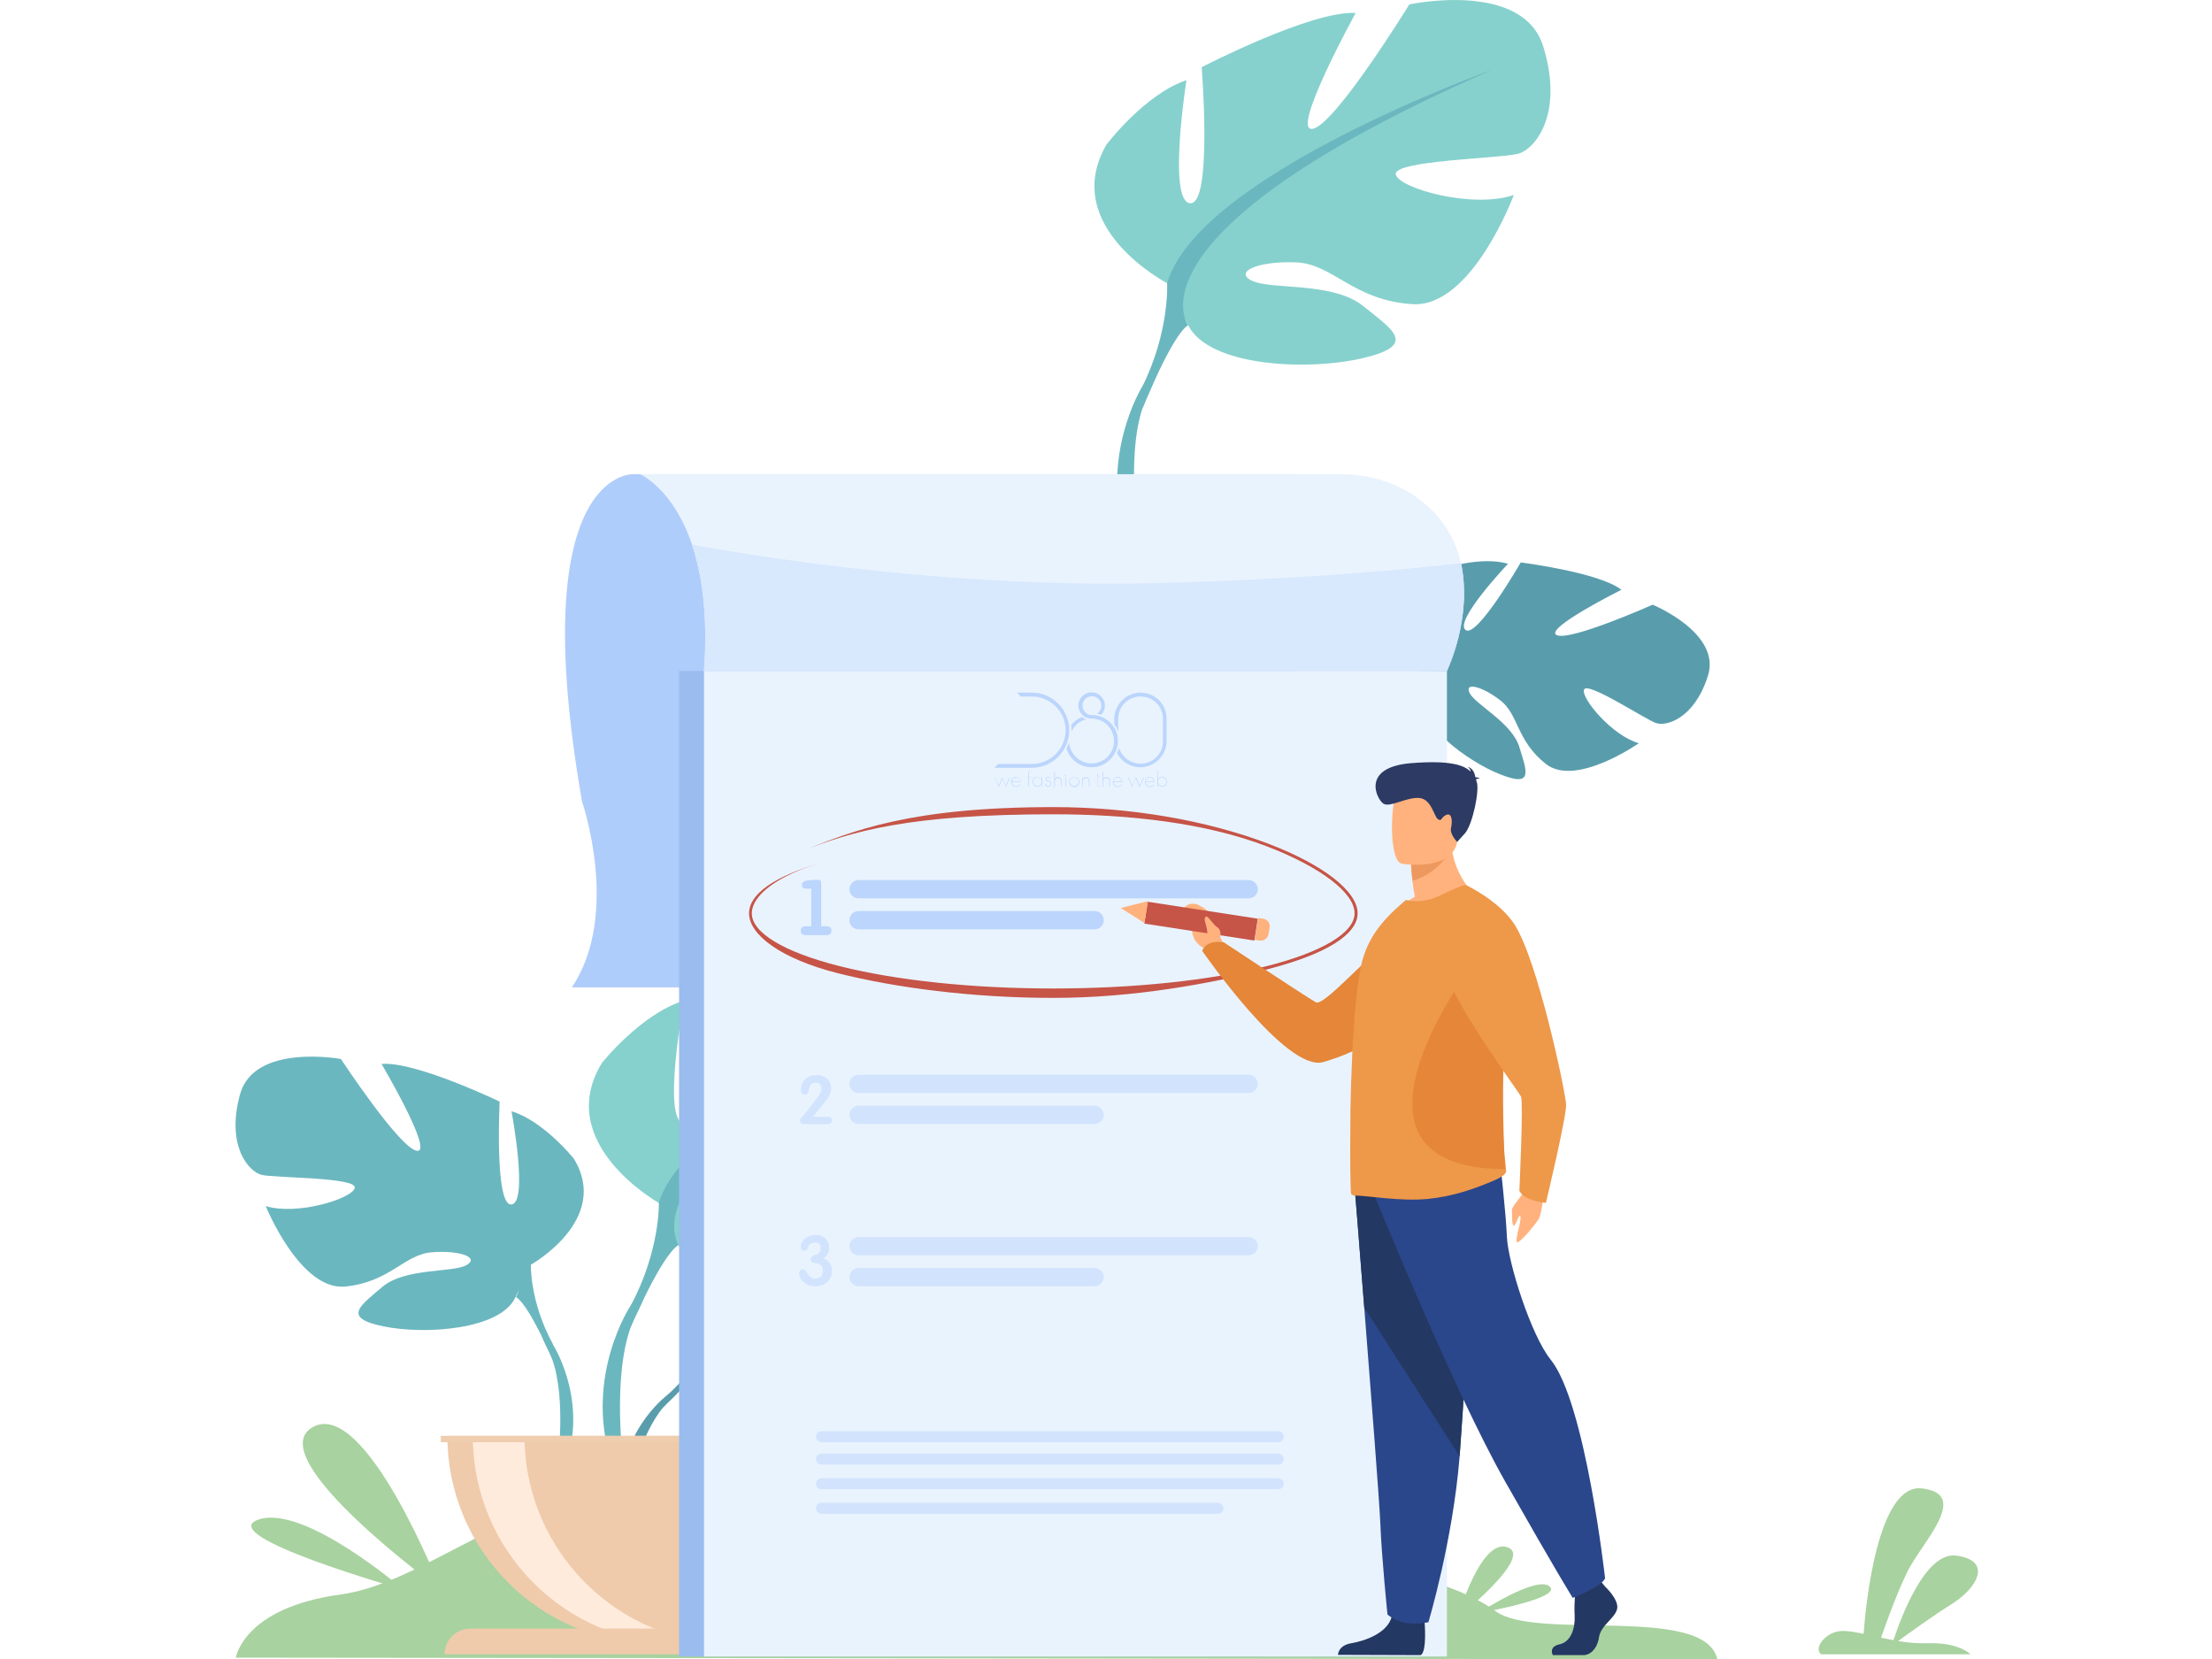 <?xml version="1.0" encoding="utf-8"?>
<!-- Generator: Adobe Illustrator 25.0.0, SVG Export Plug-In . SVG Version: 6.00 Build 0)  -->
<svg version="1.1" id="Layer_1" xmlns="http://www.w3.org/2000/svg" xmlns:xlink="http://www.w3.org/1999/xlink" x="0px" y="0px"
	 viewBox="0 0 800 600" style="enable-background:new 0 0 800 600;" xml:space="preserve">
<style type="text/css">
	.st0{fill:#A8D29F;}
	.st1{fill:#AFCDFB;}
	.st2{fill:#599DAD;}
	.st3{fill:#6BB7BF;}
	.st4{fill:#86D1CD;}
	.st5{fill:#EFCBAB;}
	.st6{fill:#FFEBDC;}
	.st7{fill:#EFCDAF;}
	.st8{fill:#9ABCEF;}
	.st9{fill:#E9F3FE;}
	.st10{fill:#D8E8FD;}
	.st11{fill:#BBD5FC;}
	.st12{fill:#D2E4FD;}
	.st13{fill:#C65447;}
	.st14{fill:#FFB27D;}
	.st15{fill:#E58638;}
	.st16{fill:#233862;}
	.st17{fill:#2B478B;}
	.st18{fill:#EE9849;}
	.st19{fill:#ED985F;}
	.st20{fill:#2C3A64;}
</style>
<g>
	<path class="st0" d="M85.3,599.5c0,0,2.7-18,37.7-22.8s67.5-43.6,125.2-37.9c57.7,5.6,105.5,40.9,171.2,30.1
		c65.7-10.8,106.8,3,121.5,13.8c14.7,10.9,75.7-2.6,80.2,17.4L85.3,599.5z"/>
	<path class="st1" d="M229,171.5c0,0-39.5-1.9-18.5,118.4c0,0,14.1,40.8-3.7,67.2h261.8V171.5H229z"/>
	<g>
		<g>
			<path class="st2" d="M255.9,484.3c0,0-18.3-21.3-1.1-34.9c0,0,12.5-7.6,22.8-7c0,0-14.5,24.3-9.8,26.7
				c4.7,2.4,14.2-28.2,14.2-28.2s28.5-2.8,37.7,1.6c0,0-24.4,20-19.2,21.1c5.1,1.2,31.5-18.4,31.5-18.4s26.5,4.5,25.1,20.7
				s-10.6,21.2-14.6,20.8c-4-0.4-27.5-9.4-28.1-6.1c-0.5,3.3,13.6,14.1,23.6,14.6c0,0-18.7,20.6-31.2,14.7
				c-12.4-6-13.5-15.4-21.3-18.9s-14.4-3.5-11.2,0.1c3.2,3.6,17.2,7.1,21.7,15c4.4,7.8,8.4,13.1-4.5,11.2
				c-12.9-1.9-33.8-11.4-34.7-22.1C255.9,484.3,255.9,484.3,255.9,484.3z"/>
			<g>
				<path class="st2" d="M343.9,466.4c0,0-72.1-2.8-88,17.8c0,0-3.5,10.5-14.4,20.2l-1.7,4.6c0,0,12.5-13.2,17-14
					C256.8,495.1,249.8,469.5,343.9,466.4z"/>
				<path class="st2" d="M241.5,504.4c0,0-15.5,11.4-16.6,31.9l2.8,0.3c0,0,4.9-21.1,13.9-29.4C250.6,498.9,241.5,504.4,241.5,504.4
					z"/>
			</g>
		</g>
		<g>
			<path class="st3" d="M192,457.4c0,0,29.1-16.3,15.5-38.4c0,0-10.9-13.6-22.5-17.1c0,0,6.2,33,0,33.7c-6.2,0.8-4.3-37.2-4.3-37.2
				s-30.6-14.7-42.7-13.6c0,0,19,32.2,12.8,31.4S123.3,383,123.3,383s-31.4-5.8-36.5,12.8s3.1,27.9,7.8,29.1
				c4.7,1.2,34.5,0.8,33.7,4.7c-0.8,3.9-20.9,10.1-32.2,6.6c0,0,12.4,30.6,28.7,29.1c16.3-1.6,21.3-11.6,31.4-12.4
				c10.1-0.8,17.5,1.9,12.4,4.7c-5,2.7-22.1,0.9-30.3,7.8c-8.1,6.9-14.7,11.2,0.4,14.3c15.1,3.1,42.3,1.2,47.7-10.5
				S192,457.4,192,457.4z"/>
			<g>
				<path class="st3" d="M101.2,401.6c0,0,81.5,26.4,90.8,55.9c0,0-0.4,13.2,7.8,28.3v5.8c0,0-8.5-19.8-13.2-22.5
					C186.5,469.1,204.8,443.5,101.2,401.6z"/>
				<path class="st3" d="M199.7,485.8c0,0,12.6,19.1,5.4,42.3l-3.2-0.9c0,0,3.1-25.6-3.4-38.4C191.9,475.9,199.7,485.8,199.7,485.8z
					"/>
			</g>
		</g>
		<g>
			<path class="st4" d="M238.2,435c0,0-38.3-21.5-20.5-50.6c0,0,14.3-17.9,29.7-22.5c0,0-8.2,43.5,0,44.5s5.6-49.1,5.6-49.1
				s40.4-19.4,56.2-17.9c0,0-25.1,42.4-16.9,41.4s36.3-44,36.3-44s41.4-7.7,48.1,16.9c6.6,24.5-4.1,36.8-10.2,38.3s-45.5,1-44.5,6.1
				s27.6,13.3,42.4,8.7c0,0-16.4,40.4-37.8,38.3c-21.5-2-28.1-15.3-41.4-16.4c-13.3-1-23,2.6-16.4,6.1c6.6,3.6,29.1,1.2,39.9,10.3
				c10.7,9.1,19.4,14.8-0.5,18.8c-19.9,4.1-55.7,1.5-62.9-13.8C238.2,435,238.2,435,238.2,435z"/>
			<g>
				<path class="st3" d="M357.9,361.3c0,0-107.4,34.8-119.6,73.6c0,0,0.5,17.4-10.2,37.3v7.7c0,0,11.2-26.1,17.4-29.7
					C245.4,450.3,221.4,416.6,357.9,361.3z"/>
				<path class="st3" d="M228,472.3c0,0-16.6,25.1-7.1,55.8l4.3-1.1c0,0-4.1-33.7,4.5-50.7C238.4,459.3,228,472.3,228,472.3z"/>
			</g>
		</g>
		<path class="st5" d="M237,594.4c41.5,0,75.1-33.6,75.1-75.1H161.8C161.8,560.8,195.5,594.4,237,594.4z"/>
		<path class="st6" d="M255.4,593.9c-3.1,0.4-6.2,0.6-9.3,0.6c-41.5,0-75.1-33.6-75.1-75.1h18.7
			C189.7,557.6,218.4,589.3,255.4,593.9z"/>
		<path class="st5" d="M313.1,598.3H160.8l0,0c0-5.1,4.1-9.3,9.3-9.3h133.8C309,589,313.1,593.1,313.1,598.3L313.1,598.3z"/>
		<rect x="159.4" y="519.3" class="st7" width="154.4" height="2.3"/>
	</g>
	<g>
		<path class="st2" d="M515.1,240c0,0-13.2-24.8,6.6-34.3c0,0,13.9-4.7,23.7-1.8c0,0-19.5,20.5-15.4,23.9c4,3.4,20-24.4,20-24.4
			s28.4,3.6,36.4,9.9c0,0-28.2,14.1-23.4,16.4c4.8,2.3,34.7-11,34.7-11s24.9,10.2,20,25.7s-15,18.4-18.8,17.1
			c-3.8-1.3-24.8-15.2-26-12.1c-1.2,3.1,10.2,16.7,19.8,19.4c0,0-22.8,16-33.6,7.5s-9.8-18-16.6-23.1c-6.8-5.2-13.2-6.6-10.9-2.4
			c2.3,4.2,15.3,10.7,17.9,19.4c2.6,8.6,5.3,14.7-6.8,9.9c-12.1-4.7-30.5-18.5-29-29.2C515.1,240,515.1,240,515.1,240z"/>
		<g>
			<path class="st2" d="M604.9,242c0,0-69.7-18.5-89.8-1.9c0,0-5.8,9.5-18.4,16.5l-2.7,4.1c0,0,15.1-10.1,19.6-9.9
				C513.7,250.8,512.5,224.3,604.9,242z"/>
			<path class="st2" d="M496.7,256.6c0,0-17.6,7.8-23.2,27.5l2.7,0.9c0,0,9.5-19.5,20-25.7C506.8,253.1,496.7,256.6,496.7,256.6z"/>
		</g>
	</g>
	<g>
		<path class="st4" d="M422.1,102.4c0,0-39-20.3-22-50c0,0,13.8-18.3,29-23.4c0,0-6.9,43.7,1.3,44.5c8.2,0.8,4.2-49.2,4.2-49.2
			s39.8-20.6,55.7-19.6c0,0-23.8,43.2-15.6,41.9c8.1-1.3,35-45,35-45s41.2-8.9,48.5,15.4c7.4,24.3-3,36.9-9.1,38.6
			c-6.1,1.7-45.5,2.4-44.3,7.5s28,12.5,42.7,7.4c0,0-15.2,40.9-36.7,39.5s-28.6-14.5-41.9-15.1s-22.9,3.2-16.2,6.6
			c6.8,3.4,29.2,0.3,40.2,9.1s19.9,14.2,0.1,18.9c-19.8,4.7-55.7,3.2-63.3-11.9C422.1,102.4,422.1,102.4,422.1,102.4z"/>
		<g>
			<path class="st3" d="M539.5,25.3c0,0-106.3,38-117.4,77.2c0,0,1,17.4-9.1,37.6l0.2,7.7c0,0,10.5-26.4,16.5-30.2
				C429.7,117.5,404.7,84.5,539.5,25.3z"/>
			<path class="st3" d="M413,140c0,0-15.8,25.6-5.5,55.9l4.2-1.3c0,0-5.1-33.6,3-50.8C423,126.7,413,140,413,140z"/>
		</g>
	</g>
	<rect x="245.6" y="242.7" class="st8" width="273.3" height="356.4"/>
	<rect x="254.6" y="242.7" class="st9" width="268.7" height="356.4"/>
	<path class="st0" d="M712.7,598.3h-54.1c-2.9-2.5,2-8.1,7.1-8.4c2.2-0.2,5,0.3,8.3,1c0.7-9.9,5-54.4,21-52.6c18,2,0,19.6-5.1,30
		c-3.8,7.7-7.8,18.8-9.6,24c1.5,0.3,3,0.6,4.5,0.9c2.4-7.3,11.3-32,22.6-30.6c13.3,1.7,7.9,11.6-1.5,17.5
		c-6.9,4.3-15.4,10.5-19.4,13.4c3.4,0.6,7,0.9,10.6,0.8C706.5,594,711,596.8,712.7,598.3z"/>
	<path class="st9" d="M523.3,242.7L523.3,242.7H254.6c1.5-20.3-0.8-35.1-4.3-45.7c-6.9-20.4-18.8-25.5-18.8-25.5h253.4
		c21.6,0,38.4,13,43,30.3c0.2,0.7,0.3,1.3,0.5,1.9C532.6,223.6,523.4,242.3,523.3,242.7z"/>
	<path class="st10" d="M523.3,242.7L523.3,242.7H254.6c1.5-20.3-0.8-35.1-4.3-45.7c27.5,5,95.5,15.7,168.3,13.9
		c47.1-1.2,84.3-4.3,109.8-7.2C532.6,223.6,523.4,242.3,523.3,242.7z"/>
	<g>
		<path class="st11" d="M451.6,324.9H310.5c-1.8,0-3.3-1.5-3.3-3.3l0,0c0-1.8,1.5-3.3,3.3-3.3h141.1c1.8,0,3.3,1.5,3.3,3.3l0,0
			C454.9,323.4,453.4,324.9,451.6,324.9z"/>
		<path class="st11" d="M395.9,336.1h-85.4c-1.8,0-3.3-1.5-3.3-3.3l0,0c0-1.8,1.5-3.3,3.3-3.3h85.4c1.8,0,3.3,1.5,3.3,3.3l0,0
			C399.2,334.6,397.7,336.1,395.9,336.1z"/>
		<g>
			<path class="st11" d="M293.4,335.1v-13.7h-1.8c-1.1,0-1.6-0.5-1.6-1.4c0-0.7,0.4-1.1,1.3-1.4c0.4-0.1,1.1-0.3,2.1-0.3
				c1-0.1,1.7-0.1,2.3-0.1c0.6,0,0.9,0.1,1.1,0.3c0.1,0.2,0.2,0.8,0.2,1.7V335h1.9c1.2,0,1.8,0.5,1.8,1.6s-0.6,1.6-1.8,1.6h-7.5
				c-0.5,0-1-0.1-1.3-0.4c-0.4-0.3-0.5-0.7-0.5-1.2c0-1.1,0.6-1.6,1.8-1.6h2V335.1z"/>
		</g>
	</g>
	<g>
		<path class="st12" d="M451.6,395.3H310.5c-1.8,0-3.3-1.5-3.3-3.3l0,0c0-1.8,1.5-3.3,3.3-3.3h141.1c1.8,0,3.3,1.5,3.3,3.3l0,0
			C454.9,393.8,453.4,395.3,451.6,395.3z"/>
		<path class="st12" d="M395.9,406.5h-85.4c-1.8,0-3.3-1.5-3.3-3.3l0,0c0-1.8,1.5-3.3,3.3-3.3h85.4c1.8,0,3.3,1.5,3.3,3.3l0,0
			C399.2,405,397.7,406.5,395.9,406.5z"/>
		<g>
			<path class="st12" d="M300.9,405.2c0,0.9-0.6,1.4-1.9,1.4h-8c-1.1,0-1.7-0.5-1.7-1.4c0-0.3,0.2-0.6,0.5-1c0.4-0.5,1.1-1.3,2-2.3
				c1.3-1.7,2.4-3.1,3.3-4.3c0.3-0.4,0.7-1,1.3-1.8c0.5-0.8,0.7-1.5,0.7-2.1s-0.2-1.1-0.6-1.6c-0.4-0.4-0.9-0.6-1.5-0.6
				s-1.1,0.2-1.6,0.6c-0.3,0.3-0.5,0.7-0.7,1.4c-0.2,0.9-0.4,1.4-0.4,1.6c-0.2,0.5-0.6,0.8-1.2,0.8c-0.5,0-0.9-0.2-1.1-0.5
				c-0.3-0.3-0.4-0.7-0.4-1.2c0-0.6,0.1-1.1,0.3-1.7c0.4-1.2,1.1-2.2,2.1-2.8c0.9-0.6,2.1-0.9,3.4-0.9c1.5,0,2.7,0.4,3.7,1.3
				s1.5,2.1,1.5,3.6c0,1.1-0.4,2.2-1.1,3.3c-0.4,0.6-1.2,1.7-2.5,3.3c-0.6,0.8-1.7,2-3,3.6h5.2C300.2,403.8,300.9,404.2,300.9,405.2
				z"/>
		</g>
	</g>
	<g>
		<path class="st12" d="M451.6,454H310.5c-1.8,0-3.3-1.5-3.3-3.3l0,0c0-1.8,1.5-3.3,3.3-3.3h141.1c1.8,0,3.3,1.5,3.3,3.3l0,0
			C454.9,452.5,453.4,454,451.6,454z"/>
		<path class="st12" d="M395.9,465.2h-85.4c-1.8,0-3.3-1.5-3.3-3.3l0,0c0-1.8,1.5-3.3,3.3-3.3h85.4c1.8,0,3.3,1.5,3.3,3.3l0,0
			C399.2,463.7,397.7,465.2,395.9,465.2z"/>
		<g>
			<path class="st12" d="M300.9,459.6c0,1.7-0.6,3.1-1.8,4.1c-1.1,1-2.6,1.5-4.3,1.5c-1.3,0-2.5-0.3-3.5-1c-1.5-1-2.3-2.2-2.3-3.7
				c0-0.4,0.1-0.8,0.4-1.1c0.3-0.3,0.6-0.4,1-0.4s0.8,0.3,1.2,0.9c0.6,1,1,1.5,1.1,1.6c0.5,0.6,1.2,0.9,2.1,0.9c1.2,0,2-0.4,2.5-1.3
				c0.2-0.4,0.3-1,0.3-1.6c0-1.6-0.9-2.5-2.8-2.7c-1.1-0.1-1.6-0.6-1.6-1.4c0-0.6,0.3-1,0.9-1.3c1.2-0.4,1.7-0.6,1.8-0.7
				c0.6-0.4,0.9-1.1,0.9-2.1c0-0.6-0.2-1.1-0.5-1.4c-0.4-0.4-0.8-0.5-1.5-0.5c-0.8,0-1.3,0.2-1.8,0.5c-0.4,0.3-0.7,0.8-0.9,1.6
				c-0.2,0.6-0.6,0.9-1.1,0.9c-0.4,0-0.7-0.2-1-0.5s-0.4-0.7-0.4-1.1c0-0.5,0.1-1,0.4-1.5c0.5-0.9,1.2-1.5,2.1-2
				c0.9-0.4,1.8-0.7,2.9-0.7c1.4,0,2.6,0.4,3.5,1.3c0.9,0.8,1.4,2,1.4,3.3c0,1.7-0.7,3-2.1,3.9C299.9,455.9,300.9,457.4,300.9,459.6
				z"/>
		</g>
	</g>
	<g>
		<path class="st13" d="M380.9,360.9c-29.3,0-57.1-3.7-77.8-8.9c-20.9-5.3-32.2-14-32.2-21.7c0-7,9.2-13.4,26.6-18.5l0,0
			c-16.7,4.9-25.6,12.2-25.6,18.5c0,7,11.5,14,31.7,19.1c20.6,5.2,48.1,8.1,77.3,8.1c29.2,0,56.6-2.9,77.3-8.1
			c20.1-5.1,31.7-12.1,31.7-19.1c0-7.4-12.2-16.7-31.7-24.2c-22.2-8.5-49.7-11.6-77.2-11.6c-51.7,0-73,6-91.5,13.6l0,0
			c18.6-7.6,39.6-16.2,91.5-16.2c27.7,0,55.2,4.7,77.6,13.2c20,7.6,32.4,17.3,32.4,25.2c0,7.7-11.5,14.8-32.4,20.2
			C437.7,355.7,410.2,360.9,380.9,360.9z"/>
	</g>
	<g>
		<path class="st14" d="M558.6,429.6c0,0-1,9.4-2,11.1c-1.1,1.8-5.6,7.4-7.5,8.5s1.2-7.5,0.8-9.1c-0.4-1.7-1.6,3-2.4,3.2
			c-0.8,0.1-0.6-4.1-0.7-5.7c0-1.5,4.1-5.4,5.6-8.6C553.9,425.7,558.6,429.6,558.6,429.6z"/>
		<path class="st14" d="M443.5,343.1l-2.2-4.1c0,0,1.1-7.2-8-11.8c0,0-3.3-1.4-5.2,1.4c-1.7,2.5,3.3,2,3,6.3s1.8,6.8,4.6,8.2
			l2.3,2.7L443.5,343.1z"/>
		<path class="st15" d="M529.3,333.4c0,0-7.8,38.2-50.7,50.7c-13.4,3.9-43.8-40.2-43.8-40.2s1.1-4.1,7.8-3.1
			c0,0,29.6,19.6,33.3,21.7c3.3,1.9,25.1-24.3,35-28.5C520.8,329.8,529.3,333.4,529.3,333.4z"/>
		<g>
			
				<rect x="430.4" y="312.7" transform="matrix(0.152 -0.988 0.988 0.152 39.491 711.74)" class="st13" width="8" height="40.3"/>
			<polygon class="st14" points="405.3,328.4 413.9,333.8 415.2,325.9 			"/>
			<path class="st14" d="M459.2,335.3l-0.4,2.5c-0.2,1.5-1.7,2.6-3.2,2.4l-1.8-0.3l1.2-7.9l2,0.3
				C458.4,332.5,459.4,333.9,459.2,335.3z"/>
		</g>
		<g>
			<path class="st16" d="M580.5,573.8c0,0,5.3,4.9,4.3,8.3c-1,3.4-5.8,5.7-6.5,10c-0.6,4.2-3.2,6.5-5.6,6.5c-2.3,0-11.1,0-11.1,0
				s-1.7-3,2.4-3.9c4.2-0.9,5.7-5.8,5.5-10.4c-0.3-4.6,0.4-10.7,0.4-10.7l8.8-2L580.5,573.8z"/>
			<path class="st16" d="M515.2,586.4c0,0,1,11-1.4,12.2l-29.9-0.1c0,0,0-3.4,4.8-4.2s13.2-3.6,14.7-9.8
				C504.8,578.2,515.2,586.4,515.2,586.4z"/>
			<path class="st17" d="M490,430.3c0,0,1.6,19.4,3.4,42.6c2.5,31.6,5.5,70.5,5.8,77.8c0.5,12.8,2.6,33.2,2.6,33.2s4.9,4.9,14.8,2.8
				c0,0,8.8-29.2,11.3-60c0-0.5,0.1-1,0.1-1.5c2.3-31.4,6-97.6,6-97.6L490,430.3z"/>
			<path class="st16" d="M490,430.3c0,0,1.6,19.4,3.4,42.6l34.5,53.8c0-0.5,0.1-1,0.1-1.5c2.3-31.4,6-97.6,6-97.6L490,430.3z"/>
			<path class="st17" d="M497.2,432.6c0,0,28.4,70.1,47.1,103.1c18.7,33,24.5,42.2,24.5,42.2s10.7-4.2,11.7-7.1
				c0,0-7.1-63.6-19.7-79.1c-7.1-8.8-15.4-35.1-15.8-44.3c-0.4-9.2-2.5-27.4-2.5-27.4L497.2,432.6z"/>
		</g>
		<path class="st14" d="M534.5,324.5c0,0-19.2,9.3-30.3,5.8c0,0,2.7-3.4,7.5-6c-0.4-2.2-0.7-4.2-0.9-5.8c-0.5-3.8-0.5-5.9-0.5-5.9
			l7.4-5.8l7-5.6C524.3,316.9,534.5,324.5,534.5,324.5z"/>
		<path class="st18" d="M544.7,423.6c0,1.2-2.5,2.5-3.6,3c-8.2,3.6-15.9,6.1-24.6,7c-10.3,1-22.4-1.3-26.6-1.2
			c-0.4,0-0.8-0.2-1.2-0.5c-0.3-0.2-0.5-12.6-0.3-28.2c0-0.6,0-1.3,0-1.9v-0.2c0.1-6.1,0.3-12.5,0.6-18.8c0.6-14,1.7-27.5,3.6-35
			c2.3-8.8,7.4-14.6,12-18.9l3.8-3.4c3.8,0.8,7.9,0.5,11.9-1.4c4.4-2.1,9.2-4.4,10-3.9c5.8,4.2,9.7,13.8,11.8,25.9
			c1.2,7,1.8,14.9,1.7,23.1c0,3-0.1,6.1-0.3,9.2c-1,16.6,0,31.1,0.6,39.4C544.5,420.3,544.6,422.2,544.7,423.6z"/>
		<path class="st15" d="M544.3,422.8c-67.3-0.1-12.4-73-12.4-73l10.9-3.5c0.9,7.5,1.3,15.9,1.3,24.7c0,3.2-0.1,6.5-0.2,9.8
			C543.2,398.4,543.9,413.9,544.3,422.8z"/>
		<path class="st19" d="M525,307.2c0,0-4.9,8.9-14.1,11.3c-0.5-3.8-0.5-5.9-0.5-5.9l7.4-5.8L525,307.2z"/>
		<path class="st14" d="M507,312.4c0,0,18.3,3,20.1-8.3c1.7-11.3,5.2-18.5-6.4-20.9c-11.6-2.4-14.6,1.6-16.1,5.2
			C503.1,292.1,502.3,311.3,507,312.4z"/>
		<path class="st20" d="M533.8,281.9c0.2-0.2,0.6-0.3,1.4-0.4c0,0-0.7-0.4-1.6-0.4c-0.2-1.2-0.8-3.3-2.9-3.8c0,0,1.1,0.6,1.2,1.8
			c-2.4-2.4-7.4-4.2-21.5-3.1c-18.5,1.5-12.4,13.3-10,14.7c2.4,1.4,8.4-2.5,12.9-2.1c4.5,0.4,5.3,6.8,6.8,7.7c1.5,0.9,0.9-0.7,3-1.6
			s2.2,2.5,1.7,4.7c-0.6,2.2,2.2,5.1,2.2,5.1s0,0,2.8-3.1s5.5-16.1,4.2-18.8C534,282.4,533.9,282.2,533.8,281.9z"/>
		<path class="st18" d="M530.4,320.2c0,0,11.6,5.5,17.2,13.9c8.6,13.1,18.6,60.9,18.8,65.3c0.2,4.4-7.3,35.6-7.3,35.6
			s-7.6-0.5-9.6-4.3c0,0,1.5-32.1,0.6-34.1c-1-2.1-31.7-43-28.2-51.8C525.4,336.1,530.4,320.2,530.4,320.2z"/>
		<path class="st14" d="M441.3,338.9c0,0,0.6-2.5-1.1-3.6s-3.3-4.2-4-3.8c-1.5,0.9,0.8,3.5,0.4,6.8
			C436.4,339.5,439.1,342.5,441.3,338.9z"/>
	</g>
	<path class="st0" d="M159.4,574.9c0,0-27.3-69.8-46.4-58.7S159.4,574.9,159.4,574.9z"/>
	<path class="st0" d="M145.9,574.9c0,0-36-31.1-52.5-25.3C77,555.4,145.9,574.9,145.9,574.9z"/>
	<path class="st0" d="M527.2,585c0,0,8.3-28.9,18-25.4C554.9,562.9,527.2,585,527.2,585z"/>
	<path class="st0" d="M534.7,583.4c0,0,21.2-13.9,25.8-9.6C565.2,578.1,534.7,583.4,534.7,583.4z"/>
	<path class="st12" d="M462.3,521.6H297.1c-1.1,0-2-0.9-2-2l0,0c0-1.1,0.9-2,2-2h165.2c1.1,0,2,0.9,2,2l0,0
		C464.3,520.7,463.4,521.6,462.3,521.6z"/>
	<path class="st12" d="M462.3,529.7H297.1c-1.1,0-2-0.9-2-2l0,0c0-1.1,0.9-2,2-2h165.2c1.1,0,2,0.9,2,2l0,0
		C464.3,528.8,463.4,529.7,462.3,529.7z"/>
	<path class="st12" d="M462.3,538.6H297.1c-1.1,0-2-0.9-2-2l0,0c0-1.1,0.9-2,2-2h165.2c1.1,0,2,0.9,2,2l0,0
		C464.3,537.7,463.4,538.6,462.3,538.6z"/>
	<path class="st12" d="M440.5,547.5H297.1c-1.1,0-2-0.9-2-2l0,0c0-1.1,0.9-2,2-2h143.4c1.1,0,2,0.9,2,2l0,0
		C442.5,546.6,441.6,547.5,440.5,547.5z"/>
</g>
<g>
	<g>
		<g>
			<path class="st11" d="M359.8,281.2l1.4,3l1.2-3h0.1l1.2,3l1.4-3h0.2l-1.5,3.3h-0.1l-1.2-3l-1.2,3h-0.1l-1.5-3.3H359.8z"/>
			<path class="st11" d="M367.4,281c0.9,0,1.7,0.8,1.7,1.8h-3.2c0,0.9,0.7,1.6,1.6,1.6c0.6,0,1.1-0.3,1.4-0.7l0.1,0.1
				c-0.3,0.5-0.9,0.8-1.5,0.8c-1,0-1.8-0.7-1.8-1.8C365.7,281.8,366.5,281,367.4,281z M369,282.6c-0.1-0.8-0.7-1.4-1.5-1.4
				c-0.8,0-1.5,0.6-1.5,1.4H369z"/>
		</g>
		<g>
			<path class="st11" d="M371.9,281.2v-1.4c0-0.7,0.3-1,0.8-1c0.3,0,0.4,0.1,0.5,0.1l-0.1,0.1c-0.1-0.1-0.2-0.1-0.4-0.1
				c-0.4,0-0.6,0.2-0.6,0.8v1.4h0.9v0.1h-0.9v3.2h-0.2v-3.2h-0.3v-0.1H371.9z"/>
			<path class="st11" d="M375.2,281c0.7,0,1.2,0.4,1.5,1v-0.9h0.2v3.3h-0.2v-0.9c-0.3,0.6-0.8,1-1.5,1c-0.9,0-1.7-0.7-1.7-1.8
				S374.2,281,375.2,281z M375.2,284.3c0.9,0,1.5-0.7,1.5-1.6c0-0.9-0.6-1.6-1.5-1.6c-0.9,0-1.5,0.7-1.5,1.6
				C373.7,283.7,374.3,284.3,375.2,284.3z"/>
			<path class="st11" d="M380,281.5l-0.1,0.1c-0.1-0.2-0.4-0.5-0.7-0.5c-0.5,0-0.8,0.3-0.8,0.6c0,0.3,0.2,0.5,0.8,0.7
				c0.5,0.1,1,0.3,1,1c0,0.7-0.5,1.1-1.1,1.1c-0.6,0-1-0.3-1.2-0.9l0.2-0.1c0.2,0.5,0.5,0.8,1,0.8c0.5,0,0.9-0.3,0.9-0.9
				c0-0.5-0.5-0.7-0.9-0.8c-0.4-0.1-0.9-0.3-0.9-0.9c0-0.4,0.3-0.8,0.9-0.8C379.5,281,379.9,281.2,380,281.5z"/>
			<path class="st11" d="M381.5,278.9v2.8c0.2-0.4,0.7-0.6,1.1-0.6c0.9,0,1.3,0.6,1.3,1.4v2.1h-0.2v-2c0-0.8-0.3-1.2-1.1-1.2
				c-0.7,0-1.1,0.5-1.1,1v2.3h-0.2v-5.6H381.5z"/>
			<path class="st11" d="M385.5,280.4c0,0.1-0.1,0.2-0.2,0.2c-0.1,0-0.2-0.1-0.2-0.2s0.1-0.2,0.2-0.2
				C385.4,280.2,385.5,280.3,385.5,280.4z M385.5,281.2v3.3h-0.2v-3.3H385.5z"/>
			<path class="st11" d="M388.5,281c1,0,1.8,0.7,1.8,1.8s-0.8,1.8-1.8,1.8s-1.8-0.7-1.8-1.8S387.5,281,388.5,281z M388.5,284.3
				c0.9,0,1.6-0.7,1.6-1.6s-0.7-1.6-1.6-1.6c-0.9,0-1.6,0.7-1.6,1.6S387.5,284.3,388.5,284.3z"/>
			<path class="st11" d="M391.6,281.2v0.5c0.2-0.4,0.7-0.6,1.1-0.6c0.9,0,1.3,0.6,1.3,1.4v2.1h-0.2v-2c0-0.8-0.3-1.2-1.1-1.2
				c-0.7,0-1.1,0.5-1.1,1v2.3h-0.2v-3.3H391.6z"/>
		</g>
		<g>
			<path class="st11" d="M396.9,281.1v-1.2h0.2v1.2h0.9v0.1h-0.9v2.5c0,0.4,0.1,0.7,0.5,0.7c0.2,0,0.4-0.1,0.4-0.1l0,0.1
				c0,0-0.1,0.1-0.4,0.1c-0.6,0-0.6-0.4-0.6-0.8v-2.5h-0.3v-0.1H396.9z"/>
			<path class="st11" d="M399,278.9v2.8c0.2-0.4,0.7-0.6,1.1-0.6c0.9,0,1.3,0.6,1.3,1.4v2.1h-0.2v-2c0-0.8-0.3-1.2-1.1-1.2
				c-0.7,0-1.1,0.5-1.1,1v2.3h-0.2v-5.6H399z"/>
			<path class="st11" d="M404.2,281c0.9,0,1.7,0.8,1.7,1.8h-3.2c0,0.9,0.7,1.6,1.6,1.6c0.6,0,1.1-0.3,1.4-0.7l0.1,0.1
				c-0.3,0.5-0.9,0.8-1.5,0.8c-1,0-1.8-0.7-1.8-1.8C402.5,281.8,403.3,281,404.2,281z M405.7,282.6c-0.1-0.8-0.7-1.4-1.5-1.4
				c-0.8,0-1.5,0.6-1.5,1.4H405.7z"/>
		</g>
		<g>
			<path class="st11" d="M408.2,281.2l1.4,3l1.2-3h0.1l1.2,3l1.4-3h0.2l-1.5,3.3H412l-1.2-3l-1.2,3h-0.1l-1.5-3.3H408.2z"/>
			<path class="st11" d="M415.8,281c0.9,0,1.7,0.8,1.7,1.8h-3.2c0,0.9,0.7,1.6,1.6,1.6c0.6,0,1.1-0.3,1.4-0.7l0.1,0.1
				c-0.3,0.5-0.9,0.8-1.5,0.8c-1,0-1.8-0.7-1.8-1.8C414.1,281.8,414.8,281,415.8,281z M417.3,282.6c-0.1-0.8-0.7-1.4-1.5-1.4
				c-0.8,0-1.5,0.6-1.5,1.4H417.3z"/>
			<path class="st11" d="M418.8,278.8v3.1c0.3-0.6,0.8-1,1.5-1c0.9,0,1.7,0.7,1.7,1.8s-0.7,1.8-1.7,1.8c-0.7,0-1.2-0.4-1.5-1v0.9
				h-0.2v-5.6H418.8z M420.3,284.3c0.9,0,1.5-0.7,1.5-1.6c0-0.9-0.6-1.6-1.5-1.6c-0.9,0-1.5,0.7-1.5,1.6
				C418.8,283.7,419.5,284.3,420.3,284.3z"/>
		</g>
	</g>
	<g>
		<path class="st11" d="M386.7,264.1c0,7.5-6.1,13.6-13.6,13.6h-13.5l1.4-1.4h12.2c6.7,0,12.2-5.5,12.2-12.2
			c0-6.7-5.5-12.2-12.2-12.2v0h-4l-1.4-1.4h5.4C380.6,250.5,386.7,256.6,386.7,264.1z"/>
		<path class="st11" d="M412.5,250.5c-5.2,0-9.5,4.3-9.5,9.5v2c0.6,0.7,1,1.6,1.4,2.5V260c0-4.5,3.6-8.1,8.1-8.1
			c4.5,0,8.1,3.6,8.1,8.1v8.1c0,4.5-3.6,8.1-8.1,8.1c-3.6,0-6.7-2.4-7.8-5.7c-0.2,0.7-0.4,1.3-0.7,1.9c1.6,3.1,4.8,5.1,8.4,5.1
			c5.2,0,9.5-4.3,9.5-9.5V260C422,254.7,417.7,250.5,412.5,250.5z"/>
		<path class="st11" d="M391.3,259.3c-0.9,0.4-1.8,0.9-2.5,1.5c-0.5,0.4-1,0.9-1.4,1.4c0.1,0.6,0.1,1.2,0.1,1.8c0,0.2,0,0.4,0,0.6
			c0.8-1.7,2.1-3,3.8-3.9c0.5-0.2,1-0.4,1.6-0.6C392.2,260,391.7,259.7,391.3,259.3z"/>
		<path class="st11" d="M394.9,258.6c-1.9,0-3.4-1.5-3.4-3.4c0-1.9,1.5-3.4,3.4-3.4s3.4,1.5,3.4,3.4c0,1.2-0.6,2.3-1.6,2.9
			c0.6,0.1,1.1,0.2,1.6,0.4c0.8-0.9,1.3-2,1.3-3.3c0-2.6-2.1-4.8-4.8-4.8c-2.6,0-4.8,2.1-4.8,4.8c0,2.6,2.1,4.7,4.8,4.7
			c4.5,0,8.1,3.6,8.1,8.1c0,4.5-3.6,8.1-8.1,8.1v0c-4.3,0-7.9-3.4-8.1-7.6c-0.3,0.8-0.6,1.5-1,2.2c1.2,3.9,4.8,6.8,9.1,6.8
			c5.2,0,9.5-4.3,9.5-9.5C404.4,262.9,400.1,258.6,394.9,258.6z"/>
	</g>
</g>
</svg>
